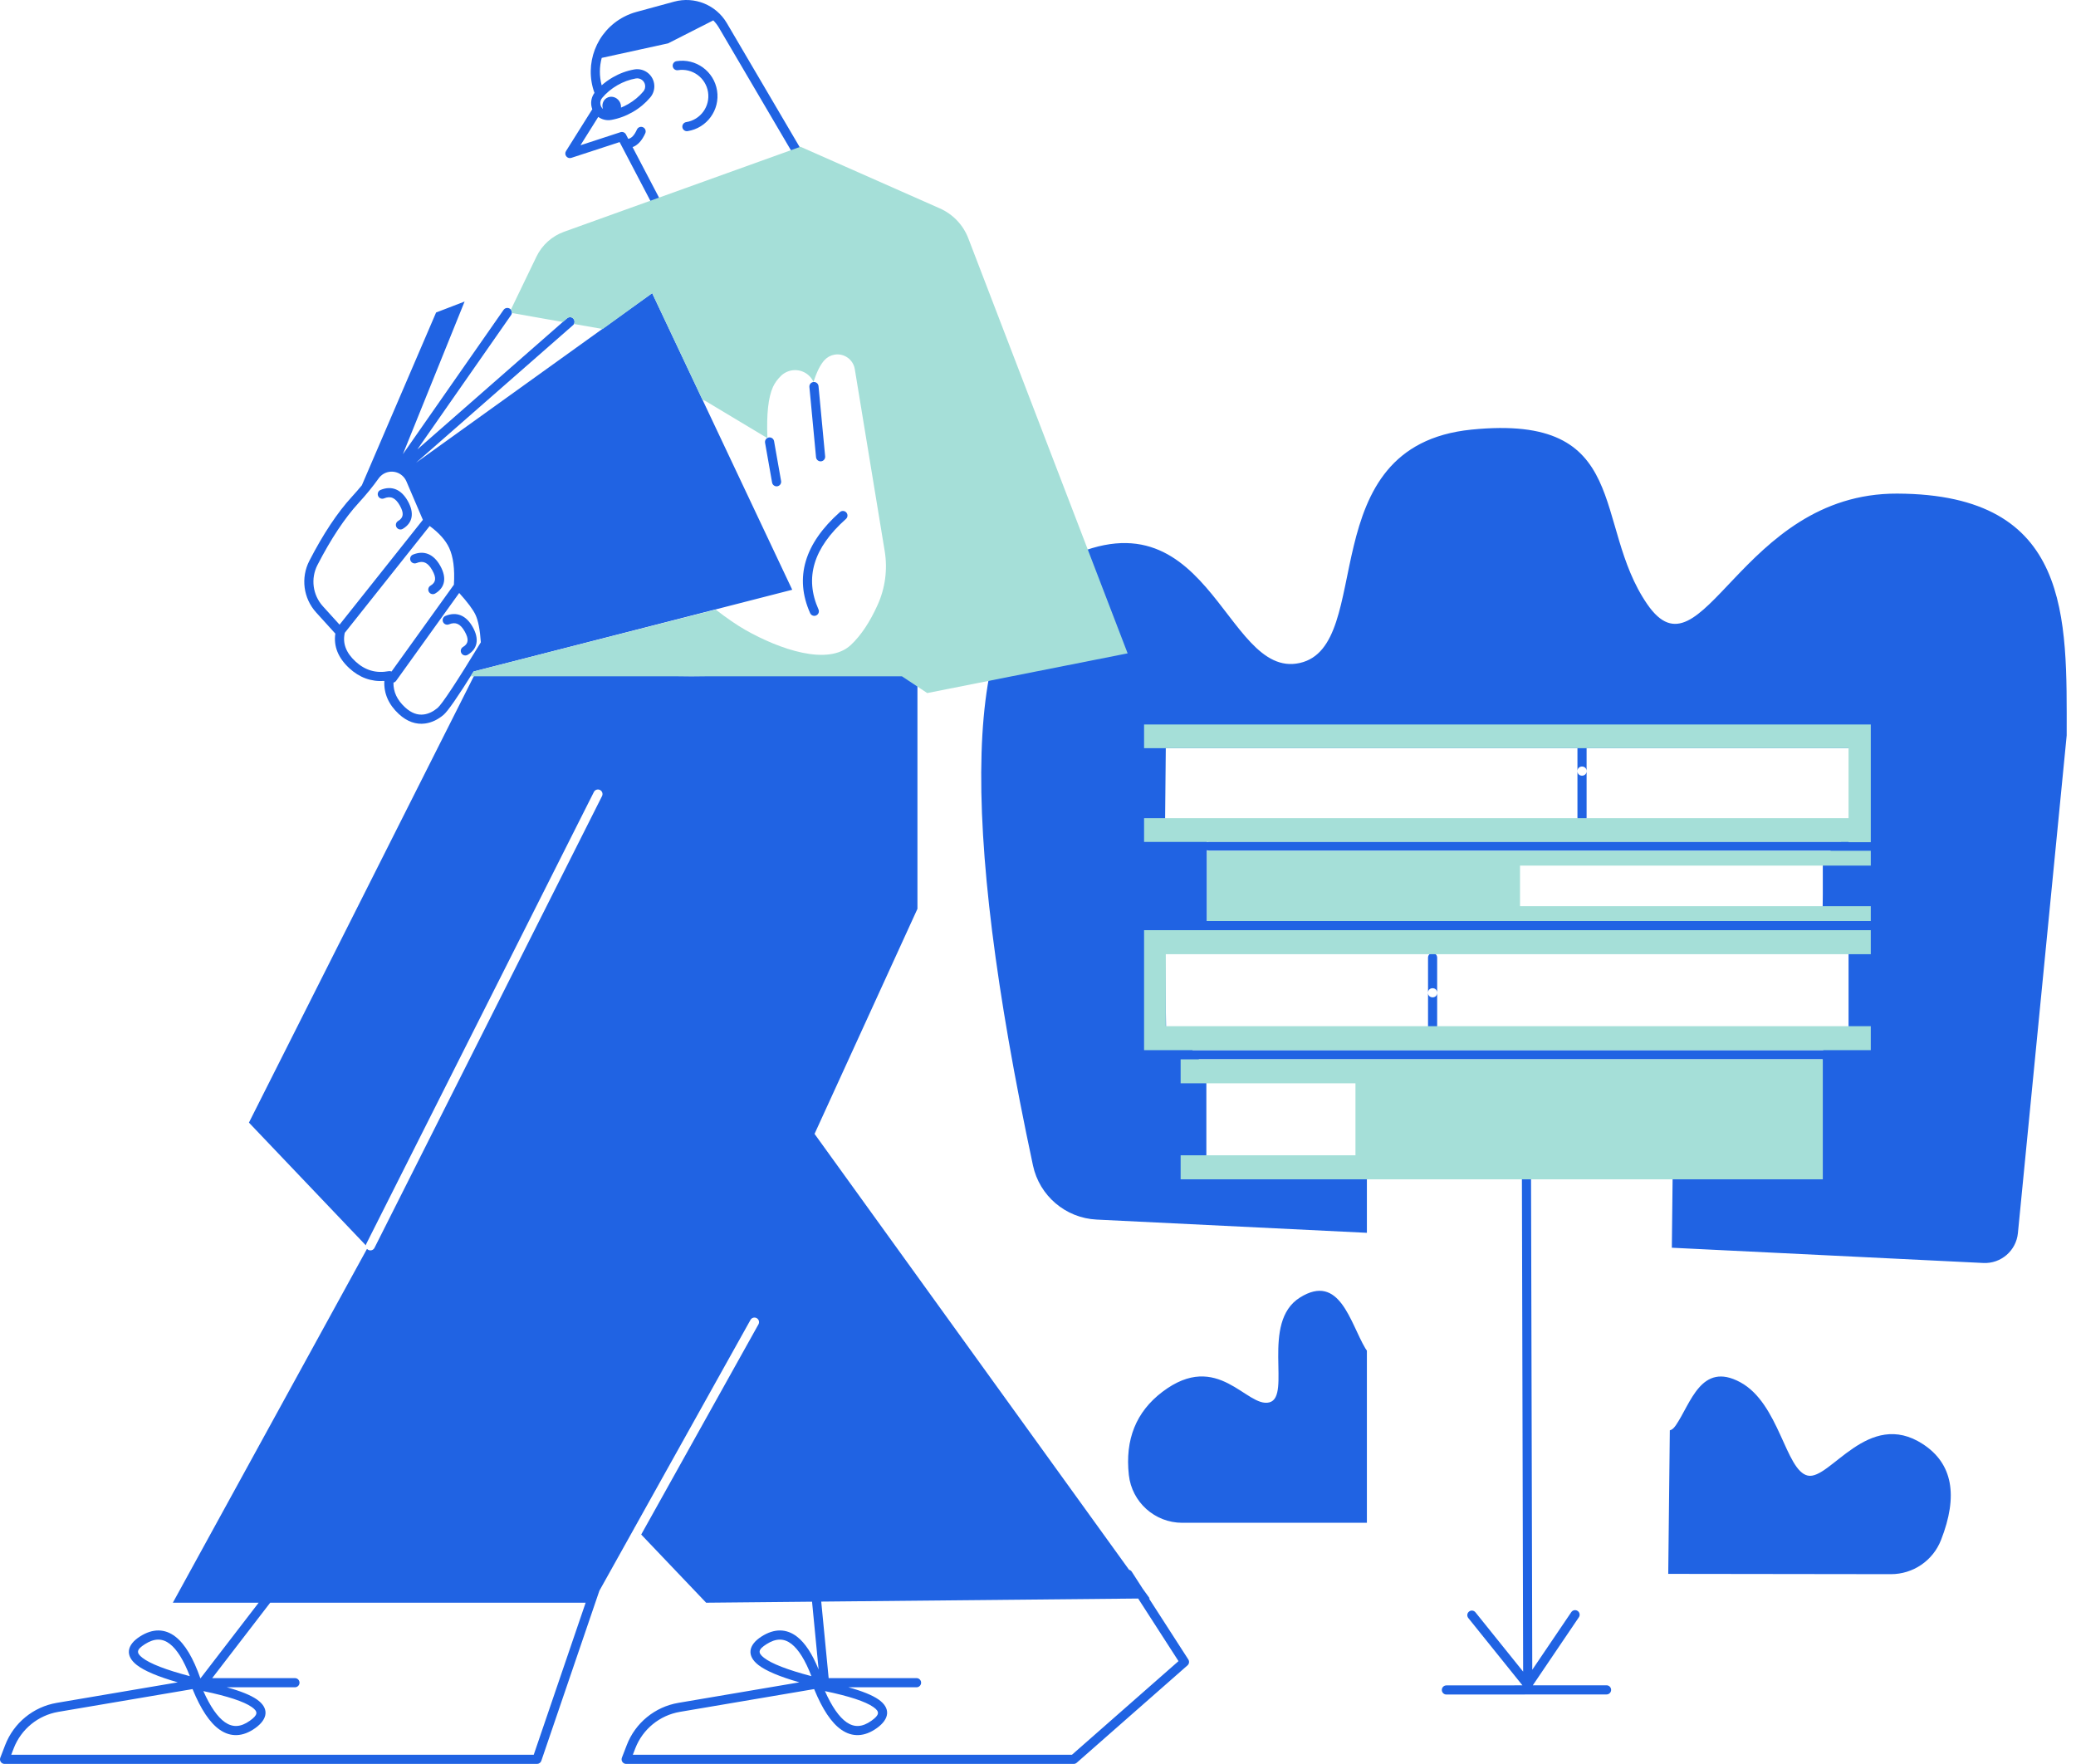 <svg width="113" height="96" viewBox="0 0 113 96" fill="none" xmlns="http://www.w3.org/2000/svg">
<path fill-rule="evenodd" clip-rule="evenodd" d="M86.361 40.72V41.967V44.496C86.361 44.827 85.863 44.827 85.863 44.496V41.967C85.863 41.635 86.361 41.635 86.361 41.967C86.361 42.299 85.863 42.299 85.863 41.967V40.72H63.456L63.409 45.615H65.695V45.838C65.732 45.816 65.774 45.804 65.819 45.804H100.203L100.891 45.175V40.72H86.361ZM99.66 46.302H65.819C65.774 46.302 65.732 46.29 65.695 46.269V50.127H99.202L99.218 48.665V46.706L99.66 46.302ZM65.695 50.624V51.532H63.409L63.487 56.954C63.858 56.532 64.272 56.532 64.73 56.954C64.797 57.015 64.861 57.083 64.921 57.155H99.218L100.62 56.533V51.532H99.187L99.197 50.624H65.695ZM91.045 63.938L99.019 63.934L99.204 57.653H65.248C65.433 58.01 65.571 58.446 65.664 58.959V63.034L65.695 63.948L74.402 63.945V67.095L59.693 66.375C58.002 66.293 56.579 65.082 56.226 63.427C52.162 44.383 52.495 33.511 57.226 30.811C65.814 25.909 66.57 37.013 70.746 36.083C74.923 35.154 71.292 24.27 80.089 23.382C88.886 22.494 86.651 28.513 89.662 32.883C92.672 37.253 94.704 26.834 103.268 26.864C112.787 26.899 112.493 33.631 112.493 40.026L109.838 67.111C109.744 68.069 108.915 68.784 107.954 68.737L91.001 67.907L91.045 63.938ZM83.031 63.941L83.146 63.941C83.256 63.967 83.337 64.065 83.337 64.182L83.404 90.877L85.527 87.741C85.604 87.627 85.759 87.597 85.873 87.674C85.987 87.751 86.016 87.906 85.939 88.02L83.432 91.724L87.447 91.722C87.585 91.722 87.696 91.833 87.696 91.971C87.696 92.108 87.585 92.219 87.447 92.219L78.73 92.224C78.593 92.224 78.481 92.113 78.481 91.975C78.481 91.838 78.592 91.727 78.73 91.727L82.87 91.724L79.922 88.06C79.836 87.953 79.853 87.796 79.96 87.71C80.067 87.624 80.224 87.641 80.31 87.748L82.907 90.977L82.84 64.184C82.84 64.066 82.921 63.967 83.031 63.941ZM19.696 26.412L23.737 17.008L25.289 16.411L21.93 24.719L27.41 16.865C27.489 16.753 27.644 16.725 27.757 16.804C27.869 16.882 27.897 17.038 27.818 17.15L22.717 24.46L30.862 17.324C30.965 17.233 31.122 17.244 31.213 17.347C31.303 17.45 31.293 17.608 31.19 17.698L22.642 25.187L35.499 15.955L43.122 32.097L25.779 36.546C24.91 37.938 24.373 38.712 24.139 38.909C23.846 39.155 23.507 39.328 23.137 39.377C22.65 39.442 22.163 39.28 21.708 38.86C21.151 38.344 20.885 37.738 20.921 37.06C20.206 37.11 19.565 36.877 19.012 36.366C18.409 35.808 18.15 35.173 18.253 34.484L17.208 33.332C16.511 32.563 16.364 31.443 16.839 30.521C17.592 29.06 18.363 27.898 19.155 27.035C19.347 26.825 19.527 26.618 19.696 26.412ZM61.952 86.999L44.701 87.166L45.105 91.331H49.889C50.026 91.331 50.138 91.443 50.138 91.58C50.138 91.717 50.026 91.829 49.889 91.829H46.179C46.932 92.036 47.477 92.256 47.818 92.493C48.484 92.957 48.433 93.55 47.721 94.056C47.059 94.527 46.398 94.56 45.794 94.139C45.252 93.762 44.765 93.025 44.315 91.928L37.009 93.167C35.906 93.355 34.983 94.11 34.58 95.154L34.446 95.502H58.348L64.148 90.406L61.952 86.999ZM44.201 87.171L38.437 87.227L34.902 83.516L41.284 72.077C41.351 71.957 41.308 71.806 41.188 71.739C41.068 71.672 40.917 71.715 40.85 71.835L34.543 83.138L34.54 83.135L34.52 83.18L32.625 86.576L29.465 95.832C29.431 95.932 29.336 96 29.23 96H0.249C0.074 96 -0.046 95.825 0.017 95.662L0.281 94.975C0.747 93.767 1.815 92.893 3.092 92.677L9.676 91.56C8.6 91.25 7.86 90.939 7.446 90.617C6.806 90.118 6.887 89.529 7.625 89.061C8.311 88.625 8.973 88.627 9.554 89.079C10.072 89.483 10.519 90.238 10.909 91.348L14.079 87.227H9.408L19.976 67.969C19.996 67.991 20.021 68.011 20.05 68.025C20.172 68.087 20.322 68.038 20.384 67.915L32.769 43.328C32.831 43.206 32.781 43.056 32.659 42.994C32.536 42.932 32.386 42.982 32.325 43.105L19.94 67.691C19.925 67.72 19.917 67.749 19.914 67.779L13.55 61.097L25.857 36.672L37.635 36.802L49.938 36.672V49.462L44.337 61.711L61.456 85.434C61.517 85.45 61.57 85.487 61.605 85.541L62.2 86.465L62.581 86.993L62.54 86.993L64.682 90.316C64.749 90.42 64.73 90.557 64.637 90.638L58.606 95.938C58.56 95.978 58.502 96 58.442 96H34.083C33.909 96 33.788 95.825 33.851 95.662L34.116 94.975C34.581 93.767 35.649 92.893 36.926 92.677L43.511 91.56C42.435 91.25 41.694 90.939 41.28 90.617C40.64 90.118 40.721 89.529 41.459 89.061C42.145 88.625 42.807 88.627 43.388 89.079C43.827 89.421 44.214 90.015 44.559 90.862L44.201 87.171ZM31.877 87.227H14.707L11.55 91.331H16.055C16.192 91.331 16.303 91.443 16.303 91.58C16.303 91.717 16.192 91.829 16.055 91.829H12.345C13.098 92.036 13.643 92.256 13.984 92.493C14.649 92.957 14.599 93.55 13.887 94.056C13.225 94.527 12.563 94.56 11.959 94.139C11.418 93.762 10.93 93.025 10.481 91.928L3.175 93.167C2.071 93.355 1.148 94.11 0.746 95.154L0.611 95.502H29.052L31.877 87.227ZM9.248 89.472C8.84 89.155 8.407 89.154 7.891 89.481C7.427 89.776 7.402 89.952 7.751 90.224C8.164 90.545 9.029 90.882 10.333 91.224C10 90.357 9.635 89.773 9.248 89.472ZM12.244 93.731C12.668 94.026 13.101 94.005 13.599 93.651C14.047 93.332 14.062 93.154 13.7 92.902C13.271 92.603 12.389 92.311 11.069 92.038C11.447 92.886 11.842 93.451 12.244 93.731ZM43.083 89.472C42.675 89.155 42.241 89.154 41.725 89.481C41.261 89.776 41.236 89.952 41.586 90.224C41.998 90.545 42.863 90.882 44.167 91.224C43.834 90.357 43.469 89.773 43.083 89.472ZM46.078 93.731C46.502 94.026 46.935 94.005 47.433 93.651C47.881 93.332 47.896 93.154 47.534 92.902C47.105 92.603 46.223 92.311 44.903 92.038C45.281 92.886 45.676 93.451 46.078 93.731ZM74.402 82.877H64.351C62.861 82.877 61.609 81.756 61.445 80.276C61.231 78.345 61.839 76.837 63.269 75.752C66.297 73.453 67.865 76.641 69.094 76.323C70.323 76.006 68.597 71.97 70.758 70.618C72.919 69.265 73.491 71.99 74.316 73.38C74.346 73.429 74.374 73.472 74.402 73.509V82.877ZM90.891 77.843C90.994 77.826 91.099 77.743 91.215 77.575C92.029 76.394 92.593 74.078 94.724 75.227C96.855 76.377 97.186 80.038 98.399 80.308C99.611 80.577 101.685 76.644 104.671 78.598C106.279 79.649 106.605 81.389 105.651 83.819C105.211 84.939 104.129 85.675 102.926 85.673L90.805 85.657L90.891 77.843ZM34.196 7.556C34.37 7.526 34.526 7.37 34.669 7.05C34.725 6.925 34.873 6.869 34.998 6.925C35.123 6.981 35.179 7.128 35.123 7.254C34.948 7.644 34.716 7.903 34.432 8.007L36.332 11.634C37.74 12.85 39.02 13.063 40.228 12.308C41.485 11.523 42.92 10.987 44.533 10.7L39.134 1.51C39.046 1.362 38.943 1.228 38.826 1.109L36.365 2.36L32.753 3.151C32.623 3.631 32.617 4.146 32.75 4.644C32.933 4.481 33.134 4.337 33.353 4.21C33.723 3.997 34.112 3.853 34.52 3.78C35.027 3.69 35.512 4.027 35.602 4.535C35.651 4.808 35.576 5.088 35.397 5.3C35.13 5.617 34.811 5.882 34.441 6.096C34.072 6.309 33.682 6.453 33.275 6.526C33.016 6.572 32.762 6.506 32.564 6.363C32.32 6.753 31.997 7.267 31.596 7.906L33.773 7.195C33.888 7.157 34.014 7.208 34.071 7.316L34.196 7.556ZM32.819 5.931C32.744 5.707 32.82 5.46 33.017 5.337C33.25 5.191 33.564 5.274 33.719 5.521C33.785 5.627 33.811 5.745 33.802 5.857C33.934 5.803 34.065 5.739 34.193 5.665C34.513 5.48 34.787 5.252 35.017 4.979C35.1 4.881 35.135 4.75 35.112 4.622C35.07 4.386 34.844 4.228 34.607 4.27C34.257 4.333 33.922 4.456 33.602 4.641C33.282 4.826 33.007 5.054 32.778 5.327C32.694 5.425 32.659 5.556 32.682 5.684C32.7 5.783 32.75 5.868 32.819 5.931ZM32.24 5.944C32.219 5.889 32.203 5.831 32.192 5.771C32.147 5.519 32.208 5.26 32.358 5.055C31.788 3.492 32.449 1.709 33.964 0.915C34.18 0.802 34.407 0.713 34.642 0.649L36.694 0.09C37.804 -0.213 38.98 0.266 39.563 1.258L45.146 10.76C45.235 10.912 45.143 11.105 44.969 11.132C43.274 11.391 41.782 11.924 40.492 12.73C39.071 13.618 37.544 13.355 35.97 11.978C35.947 11.958 35.927 11.934 35.913 11.907L33.727 7.733L31.097 8.592C30.876 8.664 30.685 8.42 30.809 8.223L32.24 5.944ZM37.428 7.137C37.293 7.159 37.165 7.066 37.144 6.931C37.122 6.795 37.215 6.667 37.35 6.646C38.131 6.522 38.663 5.79 38.539 5.009C38.416 4.229 37.683 3.697 36.903 3.82C36.767 3.842 36.64 3.749 36.618 3.613C36.597 3.478 36.689 3.35 36.825 3.329C37.877 3.162 38.864 3.88 39.031 4.931C39.197 5.983 38.48 6.971 37.428 7.137ZM42.516 26.177C42.54 26.312 42.45 26.441 42.314 26.465C42.179 26.489 42.05 26.398 42.026 26.263L41.644 24.098C41.62 23.962 41.711 23.833 41.846 23.809C41.981 23.786 42.11 23.876 42.134 24.011L42.516 26.177ZM44.552 33.168C44.608 33.293 44.551 33.44 44.425 33.496C44.3 33.552 44.153 33.496 44.097 33.37C43.236 31.437 43.789 29.587 45.716 27.872C45.819 27.78 45.976 27.789 46.067 27.892C46.158 27.995 46.149 28.152 46.047 28.243C44.271 29.823 43.786 31.448 44.552 33.168ZM44.914 24.837C44.927 24.973 44.826 25.095 44.69 25.108C44.553 25.12 44.431 25.02 44.418 24.883L44.057 21.062C44.044 20.925 44.145 20.804 44.281 20.791C44.418 20.778 44.54 20.878 44.553 21.015L44.914 24.837ZM23.388 28.627L18.77 34.437C18.768 34.438 18.767 34.439 18.767 34.441C18.766 34.447 18.765 34.453 18.763 34.459C18.644 35.017 18.832 35.522 19.35 36.001C19.872 36.483 20.467 36.657 21.161 36.528C21.215 36.518 21.267 36.526 21.312 36.547L24.707 31.822C24.76 30.964 24.671 30.296 24.448 29.817C24.255 29.403 23.903 29.006 23.388 28.627ZM23.018 28.292L22.121 26.197C22.058 26.05 21.956 25.924 21.825 25.831C21.434 25.552 20.89 25.643 20.611 26.035C20.298 26.475 19.935 26.92 19.521 27.371C18.762 28.198 18.015 29.324 17.281 30.748C16.901 31.486 17.019 32.383 17.576 32.997L18.483 33.997L23.018 28.292ZM24.995 32.272L21.562 37.053C21.525 37.104 21.472 37.137 21.416 37.15C21.407 37.652 21.614 38.095 22.046 38.494C22.394 38.816 22.734 38.929 23.072 38.884C23.336 38.849 23.593 38.718 23.819 38.528C24.056 38.329 24.863 37.111 26.173 34.957C26.128 34.275 26.029 33.775 25.884 33.464C25.752 33.181 25.455 32.781 24.995 32.272ZM20.905 27.124C20.778 27.177 20.632 27.116 20.58 26.989C20.528 26.862 20.588 26.716 20.715 26.664C21.322 26.414 21.843 26.636 22.199 27.272C22.558 27.913 22.473 28.456 21.924 28.782C21.805 28.852 21.653 28.813 21.583 28.695C21.513 28.577 21.552 28.424 21.67 28.354C21.964 28.179 22.002 27.939 21.765 27.516C21.525 27.088 21.264 26.976 20.905 27.124ZM22.669 30.645C22.541 30.697 22.396 30.636 22.344 30.509C22.291 30.382 22.352 30.237 22.479 30.184C23.086 29.935 23.607 30.157 23.963 30.793C24.322 31.434 24.236 31.976 23.687 32.302C23.569 32.372 23.417 32.333 23.346 32.215C23.276 32.097 23.315 31.944 23.433 31.874C23.728 31.699 23.766 31.459 23.529 31.036C23.289 30.608 23.028 30.497 22.669 30.645ZM24.438 33.98C24.311 34.032 24.165 33.972 24.113 33.845C24.061 33.718 24.121 33.572 24.248 33.52C24.855 33.27 25.376 33.492 25.732 34.128C26.091 34.769 26.006 35.312 25.457 35.638C25.338 35.708 25.186 35.669 25.116 35.551C25.046 35.433 25.084 35.28 25.203 35.21C25.497 35.035 25.535 34.795 25.298 34.372C25.058 33.944 24.797 33.832 24.438 33.98ZM77.73 54.032C77.73 53.7 78.227 53.7 78.227 54.032V55.939C78.227 56.271 77.73 56.271 77.73 55.939V54.032V52.124C77.73 51.792 78.227 51.792 78.227 52.124V54.032C78.227 54.363 77.73 54.363 77.73 54.032Z" fill="#2063E3"/>
<path fill-rule="evenodd" clip-rule="evenodd" d="M32.807 17.907L31.242 17.632C31.264 17.584 31.273 17.543 31.269 17.51C31.262 17.448 31.247 17.356 31.159 17.301C31.038 17.227 30.927 17.268 30.789 17.39C30.759 17.417 30.707 17.462 30.634 17.525L27.861 17.035C27.866 16.988 27.858 16.944 27.84 16.904C27.831 16.885 27.821 16.868 27.808 16.852L29.198 13.97C29.503 13.338 30.043 12.851 30.702 12.614L43.571 7.987L51.16 11.343C51.871 11.658 52.427 12.243 52.706 12.969L61.379 35.558L50.47 37.719L49.093 36.808H25.612L25.779 36.544L38.957 33.178C39.528 33.619 40.096 34.014 40.568 34.282C42.432 35.34 45.079 36.263 46.316 35.099C46.863 34.585 47.348 33.858 47.772 32.918C48.185 32.003 48.319 30.985 48.156 29.994L46.528 20.09C46.442 19.569 45.95 19.215 45.428 19.301C45.217 19.336 45.023 19.441 44.878 19.599C44.653 19.845 44.454 20.242 44.281 20.791C44.032 20.237 43.38 19.991 42.826 20.241C42.711 20.293 42.605 20.364 42.514 20.452C42.323 20.637 42.178 20.836 42.078 21.051C41.819 21.609 41.717 22.541 41.772 23.846L38.402 21.825C38.35 21.794 38.295 21.773 38.239 21.762L35.499 15.955L32.807 17.907ZM63.456 50.624H101.83V51.931H63.456V55.849H101.83V57.155H63.456H62.274V50.624H63.456ZM100.62 45.82H62.274V44.529H100.62V40.72H62.274V39.429H100.62H101.83V45.835H100.62V45.82ZM65.695 47.11V46.302H101.83V47.11H82.737V49.318H101.83V50.127H65.695V49.318V47.11ZM99.218 58.959V64.183H75.957H64.264V62.877H73.78V58.959H64.264V57.653H99.218V58.959Z" fill="#A5DFD8"/>
</svg>
